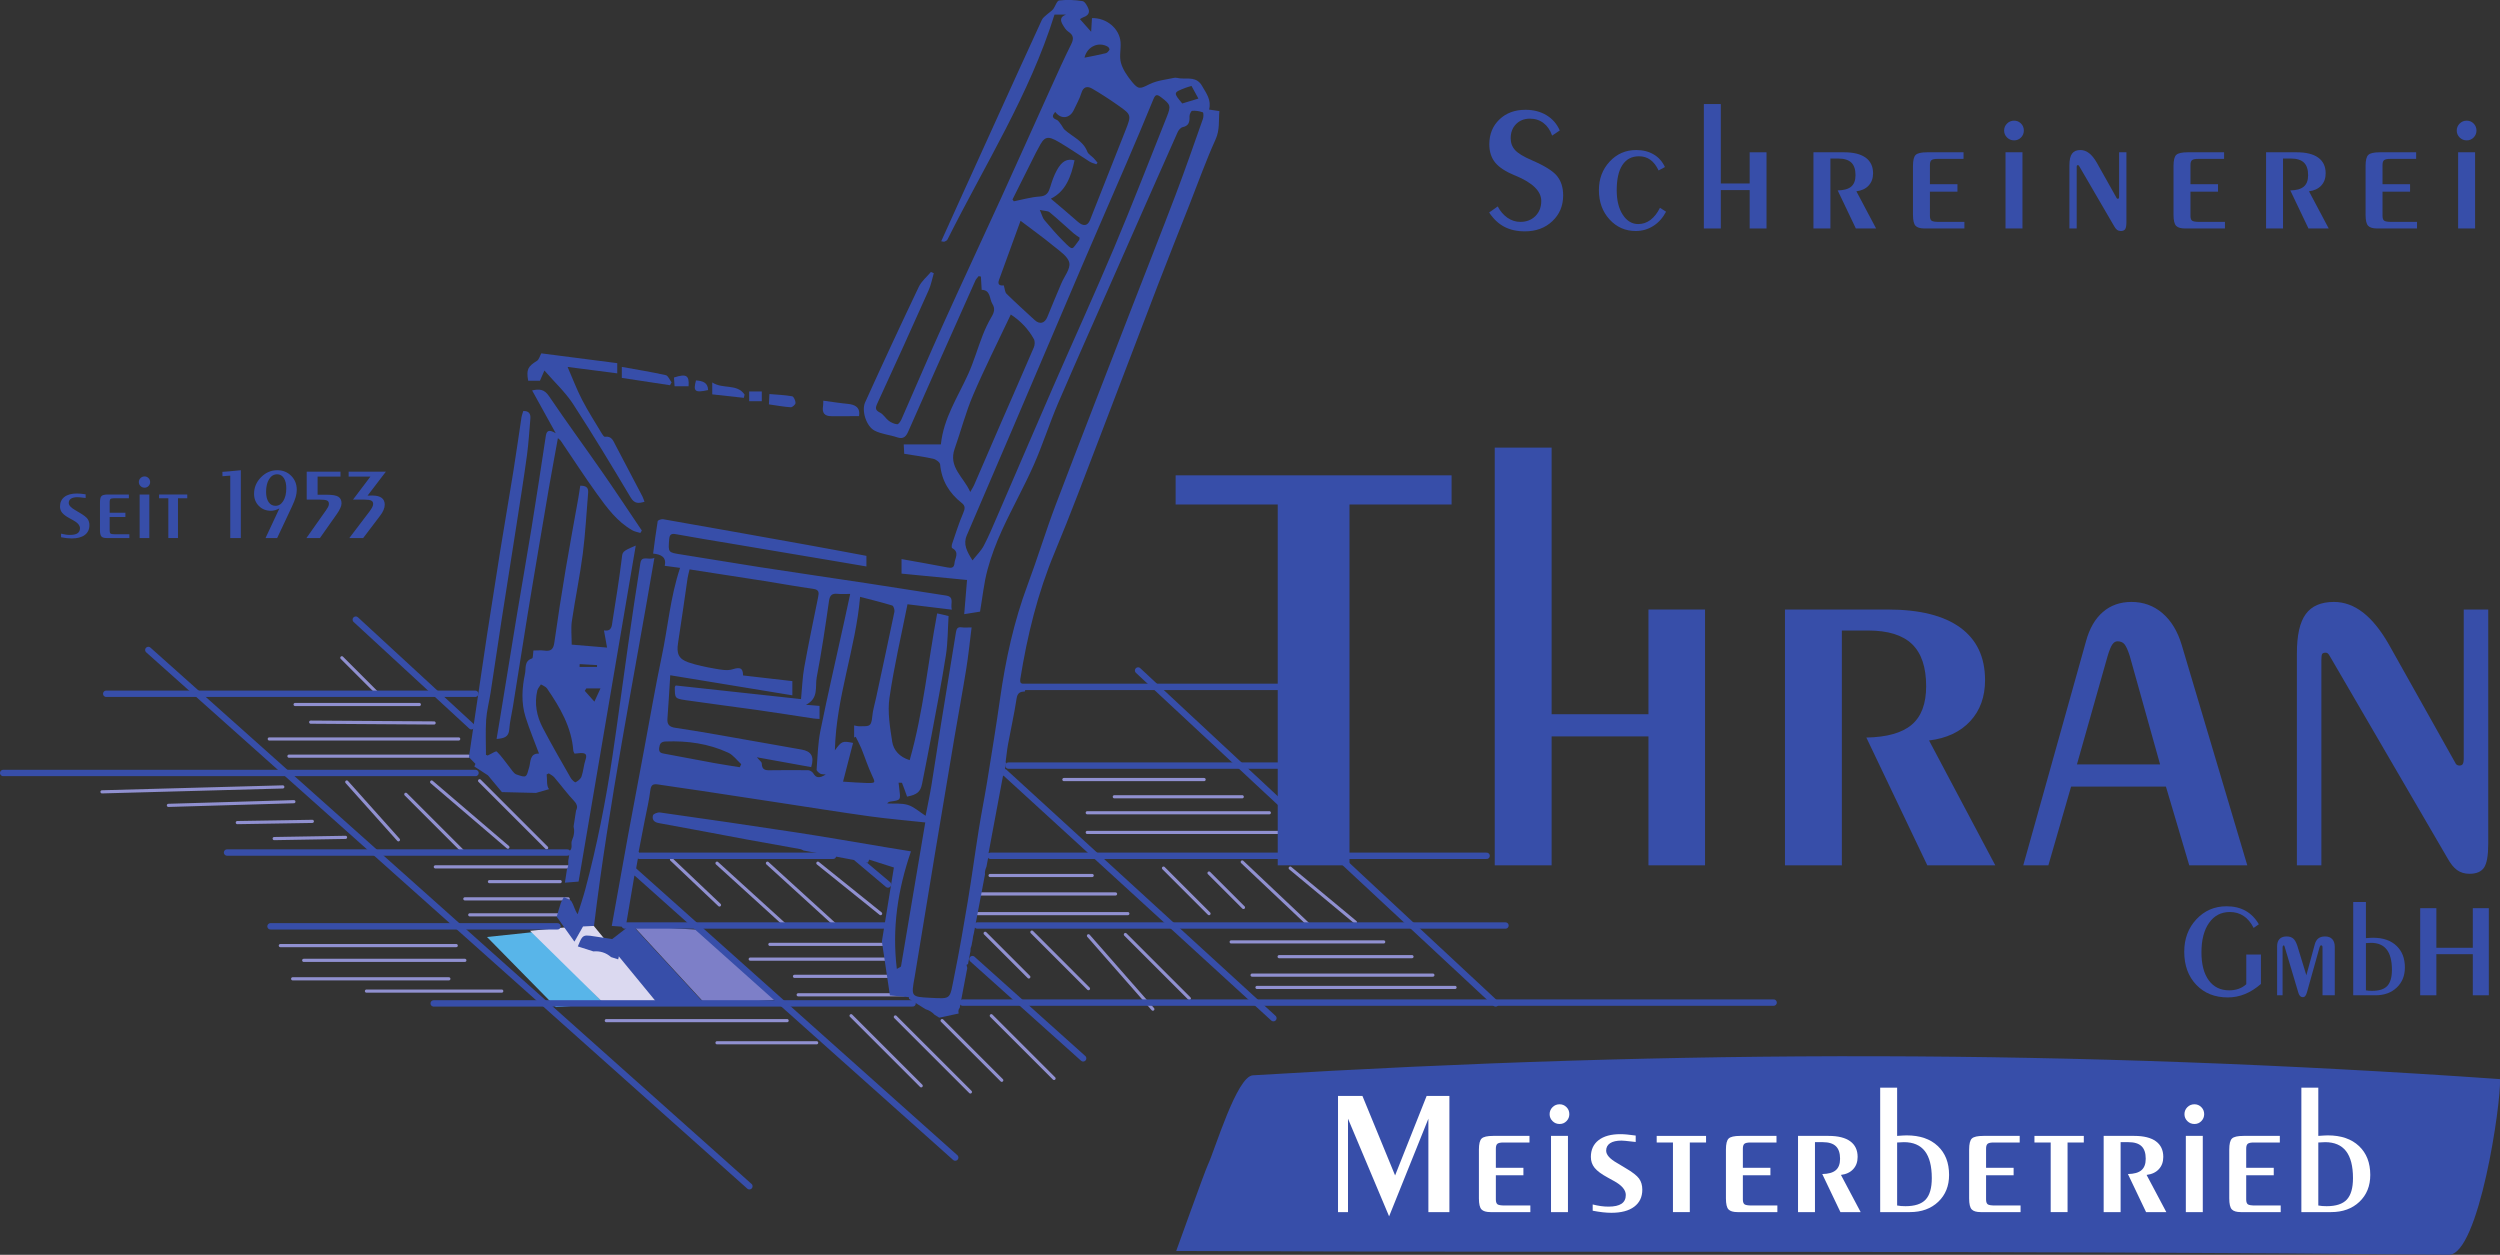 <?xml version="1.0" encoding="UTF-8" standalone="no"?>
<!DOCTYPE svg PUBLIC "-//W3C//DTD SVG 1.1//EN" "http://www.w3.org/Graphics/SVG/1.1/DTD/svg11.dtd">
<!-- Created with Vectornator (http://vectornator.io/) -->
<svg height="100%" stroke-miterlimit="10" style="fill-rule:nonzero;clip-rule:evenodd;stroke-linecap:round;stroke-linejoin:round;" version="1.1" viewBox="0 0 262.253 131.627" width="100%" xml:space="preserve" xmlns="http://www.w3.org/2000/svg" xmlns:vectornator="http://vectornator.io" xmlns:xlink="http://www.w3.org/1999/xlink">
<rect x="0" y="0" width="262.253" height="131.627" fill="#333333" stroke="none"/>
<defs/>
<clipPath id="ArtboardFrame">
<rect height="131.627" width="262.253" x="0" y="0"/>
</clipPath>
<g clip-path="url(#ArtboardFrame)" id="g10" vectornator:layerName="g10">
<g opacity="1">
<path d="M85.667 109.388L75.215 109.388" fill="none" opacity="1" stroke="#9090d0" stroke-linecap="round" stroke-linejoin="miter" stroke-width="0.333" vectornator:layerName="path"/>
<path d="M82.57 107.065L63.603 107.065" fill="none" opacity="1" stroke="#9090d0" stroke-linecap="round" stroke-linejoin="miter" stroke-width="0.333" vectornator:layerName="path"/>
<path d="M89.28 106.549L96.634 113.903" fill="none" opacity="1" stroke="#9090d0" stroke-linecap="round" stroke-linejoin="miter" stroke-width="0.333" vectornator:layerName="path"/>
<path d="M93.924 106.678L101.796 114.549" fill="none" opacity="1" stroke="#9090d0" stroke-linecap="round" stroke-linejoin="miter" stroke-width="0.333" vectornator:layerName="path"/>
<path d="M98.828 107.065L105.086 113.323" fill="none" opacity="1" stroke="#9090d0" stroke-linecap="round" stroke-linejoin="miter" stroke-width="0.333" vectornator:layerName="path"/>
<path d="M103.989 106.549L110.57 113.13" fill="none" opacity="1" stroke="#9090d0" stroke-linecap="round" stroke-linejoin="miter" stroke-width="0.333" vectornator:layerName="path"/>
<path d="M83.731 104.355L94.828 104.355" fill="none" opacity="1" stroke="#9090d0" stroke-linecap="round" stroke-linejoin="miter" stroke-width="0.333" vectornator:layerName="path"/>
<path d="M83.344 102.42L95.086 102.42" fill="none" opacity="1" stroke="#9090d0" stroke-linecap="round" stroke-linejoin="miter" stroke-width="0.333" vectornator:layerName="path"/>
<path d="M78.699 100.613L93.408 100.613" fill="none" opacity="1" stroke="#9090d0" stroke-linecap="round" stroke-linejoin="miter" stroke-width="0.333" vectornator:layerName="path"/>
<path d="M80.763 99.065L93.022 99.065" fill="none" opacity="1" stroke="#9090d0" stroke-linecap="round" stroke-linejoin="miter" stroke-width="0.333" vectornator:layerName="path"/>
<path d="M103.344 97.903L107.925 102.484" fill="none" opacity="1" stroke="#9090d0" stroke-linecap="round" stroke-linejoin="miter" stroke-width="0.333" vectornator:layerName="path"/>
<path d="M108.247 97.775L114.182 103.711" fill="none" opacity="1" stroke="#9090d0" stroke-linecap="round" stroke-linejoin="miter" stroke-width="0.333" vectornator:layerName="path"/>
<path d="M114.182 98.163L120.936 105.861" fill="none" opacity="1" stroke="#9090d0" stroke-linecap="round" stroke-linejoin="miter" stroke-width="0.333" vectornator:layerName="path"/>
<path d="M118.054 98.032L124.763 104.742" fill="none" opacity="1" stroke="#9090d0" stroke-linecap="round" stroke-linejoin="miter" stroke-width="0.333" vectornator:layerName="path"/>
<path d="M129.151 98.807L145.151 98.807" fill="none" opacity="1" stroke="#9090d0" stroke-linecap="round" stroke-linejoin="miter" stroke-width="0.333" vectornator:layerName="path"/>
<path d="M134.183 100.355L148.119 100.355" fill="none" opacity="1" stroke="#9090d0" stroke-linecap="round" stroke-linejoin="miter" stroke-width="0.333" vectornator:layerName="path"/>
<path d="M131.344 102.291L150.312 102.291" fill="none" opacity="1" stroke="#9090d0" stroke-linecap="round" stroke-linejoin="miter" stroke-width="0.333" vectornator:layerName="path"/>
<path d="M131.86 103.582L152.635 103.582" fill="none" opacity="1" stroke="#9090d0" stroke-linecap="round" stroke-linejoin="miter" stroke-width="0.333" vectornator:layerName="path"/>
<path d="M122.054 91.065L126.828 95.84" fill="none" opacity="1" stroke="#9090d0" stroke-linecap="round" stroke-linejoin="miter" stroke-width="0.333" vectornator:layerName="path"/>
<path d="M126.828 91.582L130.441 95.194" fill="none" opacity="1" stroke="#9090d0" stroke-linecap="round" stroke-linejoin="miter" stroke-width="0.333" vectornator:layerName="path"/>
<path d="M130.312 90.42L137.408 97.13" fill="none" opacity="1" stroke="#9090d0" stroke-linecap="round" stroke-linejoin="miter" stroke-width="0.333" vectornator:layerName="path"/>
<path d="M135.344 91.065L142.183 96.742" fill="none" opacity="1" stroke="#9090d0" stroke-linecap="round" stroke-linejoin="miter" stroke-width="0.333" vectornator:layerName="path"/>
<path d="M114.054 87.323L134.441 87.323" fill="none" opacity="1" stroke="#9090d0" stroke-linecap="round" stroke-linejoin="miter" stroke-width="0.333" vectornator:layerName="path"/>
<path d="M114.054 85.259L133.151 85.259" fill="none" opacity="1" stroke="#9090d0" stroke-linecap="round" stroke-linejoin="miter" stroke-width="0.333" vectornator:layerName="path"/>
<path d="M116.893 83.582L130.312 83.582" fill="none" opacity="1" stroke="#9090d0" stroke-linecap="round" stroke-linejoin="miter" stroke-width="0.333" vectornator:layerName="path"/>
<path d="M111.603 81.775L126.312 81.775" fill="none" opacity="1" stroke="#9090d0" stroke-linecap="round" stroke-linejoin="miter" stroke-width="0.333" vectornator:layerName="path"/>
<path d="M103.86 91.84L114.57 91.84" fill="none" opacity="1" stroke="#9090d0" stroke-linecap="round" stroke-linejoin="miter" stroke-width="0.333" vectornator:layerName="path"/>
<path d="M102.828 93.775L117.022 93.775" fill="none" opacity="1" stroke="#9090d0" stroke-linecap="round" stroke-linejoin="miter" stroke-width="0.333" vectornator:layerName="path"/>
<path d="M102.57 95.84L118.312 95.84" fill="none" opacity="1" stroke="#9090d0" stroke-linecap="round" stroke-linejoin="miter" stroke-width="0.333" vectornator:layerName="path"/>
<path d="M85.796 90.549L92.376 95.84" fill="none" opacity="1" stroke="#9090d0" stroke-linecap="round" stroke-linejoin="miter" stroke-width="0.333" vectornator:layerName="path"/>
<path d="M80.505 90.549L87.731 97.13" fill="none" opacity="1" stroke="#9090d0" stroke-linecap="round" stroke-linejoin="miter" stroke-width="0.333" vectornator:layerName="path"/>
<path d="M75.215 90.549L82.312 97.001" fill="none" opacity="1" stroke="#9090d0" stroke-linecap="round" stroke-linejoin="miter" stroke-width="0.333" vectornator:layerName="path"/>
<path d="M70.441 90.163L75.473 94.936" fill="none" opacity="1" stroke="#9090d0" stroke-linecap="round" stroke-linejoin="miter" stroke-width="0.333" vectornator:layerName="path"/>
<path d="M52.634 103.968L38.441 103.968" fill="none" opacity="1" stroke="#9090d0" stroke-linecap="round" stroke-linejoin="miter" stroke-width="0.333" vectornator:layerName="path"/>
<path d="M47.086 102.678L30.699 102.678" fill="none" opacity="1" stroke="#9090d0" stroke-linecap="round" stroke-linejoin="miter" stroke-width="0.333" vectornator:layerName="path"/>
<path d="M48.763 100.742L31.86 100.742" fill="none" opacity="1" stroke="#9090d0" stroke-linecap="round" stroke-linejoin="miter" stroke-width="0.333" vectornator:layerName="path"/>
<path d="M47.86 99.194L29.408 99.194" fill="none" opacity="1" stroke="#9090d0" stroke-linecap="round" stroke-linejoin="miter" stroke-width="0.333" vectornator:layerName="path"/>
<path d="M49.28 95.968L59.603 95.968" fill="none" opacity="1" stroke="#9090d0" stroke-linecap="round" stroke-linejoin="miter" stroke-width="0.333" vectornator:layerName="path"/>
<path d="M48.763 94.291L59.603 94.291" fill="none" opacity="1" stroke="#9090d0" stroke-linecap="round" stroke-linejoin="miter" stroke-width="0.333" vectornator:layerName="path"/>
<path d="M51.344 92.484L58.763 92.484" fill="none" opacity="1" stroke="#9090d0" stroke-linecap="round" stroke-linejoin="miter" stroke-width="0.333" vectornator:layerName="path"/>
<path d="M45.667 90.936L59.731 90.936" fill="none" opacity="1" stroke="#9090d0" stroke-linecap="round" stroke-linejoin="miter" stroke-width="0.333" vectornator:layerName="path"/>
<path d="M50.312 81.903L57.344 88.936" fill="none" opacity="1" stroke="#9090d0" stroke-linecap="round" stroke-linejoin="miter" stroke-width="0.333" vectornator:layerName="path"/>
<path d="M45.28 82.032L53.28 88.872" fill="none" opacity="1" stroke="#9090d0" stroke-linecap="round" stroke-linejoin="miter" stroke-width="0.333" vectornator:layerName="path"/>
<path d="M42.57 83.323L48.763 89.517" fill="none" opacity="1" stroke="#9090d0" stroke-linecap="round" stroke-linejoin="miter" stroke-width="0.333" vectornator:layerName="path"/>
<path d="M36.377 82.032L41.796 88.097" fill="none" opacity="1" stroke="#9090d0" stroke-linecap="round" stroke-linejoin="miter" stroke-width="0.333" vectornator:layerName="path"/>
<path d="M10.699 83.065L29.667 82.549" fill="none" opacity="1" stroke="#9090d0" stroke-linecap="round" stroke-linejoin="miter" stroke-width="0.333" vectornator:layerName="path"/>
<path d="M17.667 84.484L30.828 84.097" fill="none" opacity="1" stroke="#9090d0" stroke-linecap="round" stroke-linejoin="miter" stroke-width="0.333" vectornator:layerName="path"/>
<path d="M24.893 86.291L32.763 86.163" fill="none" opacity="1" stroke="#9090d0" stroke-linecap="round" stroke-linejoin="miter" stroke-width="0.333" vectornator:layerName="path"/>
<path d="M28.763 87.968L36.247 87.84" fill="none" opacity="1" stroke="#9090d0" stroke-linecap="round" stroke-linejoin="miter" stroke-width="0.333" vectornator:layerName="path"/>
<path d="M30.957 73.903L43.989 73.903" fill="none" opacity="1" stroke="#9090d0" stroke-linecap="round" stroke-linejoin="miter" stroke-width="0.333" vectornator:layerName="path"/>
<path d="M32.591 75.754L45.538 75.84" fill="none" opacity="1" stroke="#9090d0" stroke-linecap="round" stroke-linejoin="miter" stroke-width="0.333" vectornator:layerName="path"/>
<path d="M28.247 77.517L48.118 77.517" fill="none" opacity="1" stroke="#9090d0" stroke-linecap="round" stroke-linejoin="miter" stroke-width="0.333" vectornator:layerName="path"/>
<path d="M30.312 79.323L49.151 79.323" fill="none" opacity="1" stroke="#9090d0" stroke-linecap="round" stroke-linejoin="miter" stroke-width="0.333" vectornator:layerName="path"/>
<path d="M35.86 69.001L39.667 72.807" fill="none" opacity="1" stroke="#9090d0" stroke-linecap="round" stroke-linejoin="miter" stroke-width="0.333" vectornator:layerName="path"/>
<path d="M51.086 98.291L55.989 97.775L63.344 105.259L58.312 105.645L51.086 98.291" fill="#58b5e9" fill-rule="nonzero" opacity="1" stroke="none" vectornator:layerName="path"/>
<path d="M63.387 99.151L68.936 105.216L73.838 105.216L66.226 96.958L63.387 99.151" fill="#374ea9" fill-rule="nonzero" opacity="1" stroke="none" vectornator:layerName="path"/>
<path d="M81.408 104.872L73.022 97.517L66.441 97.13L74.054 105.388L81.408 104.872" fill="#7d7fc8" fill-rule="nonzero" opacity="1" stroke="none" vectornator:layerName="path"/>
<path d="M68.936 105.216L63.344 105.259L55.603 97.645L62.182 97.001L68.936 105.216" fill="#dbd9f0" fill-rule="nonzero" opacity="1" stroke="none" vectornator:layerName="path"/>
<path d="M11.143 72.776L49.853 72.776" fill="none" opacity="1" stroke="#374ea9" stroke-linecap="round" stroke-linejoin="miter" stroke-width="0.667" vectornator:layerName="path"/>
<path d="M0.333 81.087L49.882 81.087" fill="none" opacity="1" stroke="#374ea9" stroke-linecap="round" stroke-linejoin="miter" stroke-width="0.667" vectornator:layerName="path"/>
<path d="M23.817 89.431L59.516 89.431" fill="none" opacity="1" stroke="#374ea9" stroke-linecap="round" stroke-linejoin="miter" stroke-width="0.667" vectornator:layerName="path"/>
<path d="M67.086 89.775L87.387 89.775" fill="none" opacity="1" stroke="#374ea9" stroke-linecap="round" stroke-linejoin="miter" stroke-width="0.667" vectornator:layerName="path"/>
<path d="M28.377 97.173L58.484 97.173" fill="none" opacity="1" stroke="#374ea9" stroke-linecap="round" stroke-linejoin="miter" stroke-width="0.667" vectornator:layerName="path"/>
<path d="M65.538 97.087L92.979 97.087" fill="none" opacity="1" stroke="#374ea9" stroke-linecap="round" stroke-linejoin="miter" stroke-width="0.667" vectornator:layerName="path"/>
<path d="M45.494 105.259L95.731 105.259" fill="none" opacity="1" stroke="#374ea9" stroke-linecap="round" stroke-linejoin="miter" stroke-width="0.667" vectornator:layerName="path"/>
<path d="M100.979 105.173L186.055 105.173" fill="none" opacity="1" stroke="#374ea9" stroke-linecap="round" stroke-linejoin="miter" stroke-width="0.667" vectornator:layerName="path"/>
<path d="M107.086 72.054L139.344 72.054" fill="none" opacity="1" stroke="#374ea9" stroke-linecap="round" stroke-linejoin="miter" stroke-width="0.667" vectornator:layerName="path"/>
<path d="M105.796 80.312L139.259 80.312" fill="none" opacity="1" stroke="#374ea9" stroke-linecap="round" stroke-linejoin="miter" stroke-width="0.667" vectornator:layerName="path"/>
<path d="M103.903 89.775L155.947 89.775" fill="none" opacity="1" stroke="#374ea9" stroke-linecap="round" stroke-linejoin="miter" stroke-width="0.667" vectornator:layerName="path"/>
<path d="M102.527 97.087L157.925 97.087" fill="none" opacity="1" stroke="#374ea9" stroke-linecap="round" stroke-linejoin="miter" stroke-width="0.667" vectornator:layerName="path"/>
<path d="M119.387 70.335L156.893 105.259" fill="none" opacity="1" stroke="#374ea9" stroke-linecap="round" stroke-linejoin="miter" stroke-width="0.667" vectornator:layerName="path"/>
<path d="M105.366 81.001L133.581 106.807" fill="none" opacity="1" stroke="#374ea9" stroke-linecap="round" stroke-linejoin="miter" stroke-width="0.667" vectornator:layerName="path"/>
<path d="M102.01 100.613L113.624 111.022" fill="none" opacity="1" stroke="#374ea9" stroke-linecap="round" stroke-linejoin="miter" stroke-width="0.667" vectornator:layerName="path"/>
<path d="M93.15 92.786L89.882 90.032" fill="none" opacity="1" stroke="#374ea9" stroke-linecap="round" stroke-linejoin="miter" stroke-width="0.667" vectornator:layerName="path"/>
<path d="M66.484 91.323L100.205 121.431" fill="none" opacity="1" stroke="#374ea9" stroke-linecap="round" stroke-linejoin="miter" stroke-width="0.667" vectornator:layerName="path"/>
<path d="M49.452 76.183L37.322 65.001" fill="none" opacity="1" stroke="#374ea9" stroke-linecap="round" stroke-linejoin="miter" stroke-width="0.667" vectornator:layerName="path"/>
<path d="M15.559 68.183L78.613 124.441" fill="none" opacity="1" stroke="#374ea9" stroke-linecap="round" stroke-linejoin="miter" stroke-width="0.667" vectornator:layerName="path"/>
<path d="M58.845 96.796L60.237 98.75C60.247 98.755 60.258 98.76 60.268 98.765C60.523 98.314 60.812 97.804 61.16 97.186C61.444 97.171 61.883 97.15 62.311 97.129C63.877 84.182 66.451 71.46 68.647 58.519C68.049 58.804 67.314 58.211 67.176 59.064C66.714 61.934 66.295 64.814 65.884 67.694C65.329 71.574 64.826 75.462 64.247 79.338C63.544 84.046 62.621 88.713 61.392 93.316C61.159 94.189 60.862 95.044 60.595 95.907C60.277 95.445 60.195 94.96 59.958 94.572C59.815 94.338 59.428 94.256 59.151 94.105C59.036 94.329 58.896 94.543 58.815 94.777C58.668 95.202 58.556 95.639 58.401 96.171C58.445 96.231 58.616 96.468 58.851 96.794C58.848 96.794 58.848 96.796 58.845 96.796" fill="#374ea9" fill-rule="nonzero" opacity="1" stroke="none" vectornator:layerName="path"/>
<path d="M69.825 77.782C72.106 77.695 74.323 77.999 76.4 78.962C76.925 79.207 77.309 79.756 77.758 80.166C77.705 80.272 77.65 80.379 77.597 80.484C76.703 80.338 75.806 80.204 74.915 80.043C73.197 79.729 71.481 79.398 69.764 79.078C69.416 79.013 69.081 78.991 69.148 78.463C69.203 78.023 69.332 77.802 69.825 77.782ZM70.31 70.835C74.641 71.546 78.846 72.238 83.12 72.941C83.12 72.394 83.12 71.955 83.12 71.45C81.411 71.254 79.706 71.057 77.948 70.855C77.945 70.04 77.605 69.971 76.854 70.208C76.289 70.386 75.593 70.246 74.975 70.139C74.044 69.976 73.107 69.788 72.216 69.483C71.172 69.126 70.956 68.54 71.128 67.455C71.486 65.199 71.789 62.934 72.124 60.673C72.168 60.367 72.26 60.067 72.338 59.731C75.01 60.144 77.607 60.54 80.202 60.949C81.901 61.217 83.594 61.533 85.298 61.769C85.935 61.856 85.921 62.158 85.822 62.642C85.32 65.103 84.809 67.562 84.362 70.032C84.179 71.044 84.151 72.082 84.03 73.337C79.635 72.861 75.252 72.384 70.885 71.908C70.838 71.988 70.788 72.031 70.788 72.075C70.792 73.237 70.786 73.28 71.905 73.445C74.396 73.811 76.895 74.118 79.388 74.472C81.384 74.756 83.375 75.074 85.369 75.374C85.548 75.4 85.73 75.401 85.971 75.418C85.971 74.96 85.971 74.546 85.971 74.051C85.557 74.017 85.132 73.981 84.549 73.932C85.919 73.251 85.489 72.02 85.674 71.057C86.184 68.402 86.58 65.724 86.962 63.046C87.053 62.41 87.302 62.231 87.887 62.296C88.249 62.336 88.619 62.303 89.186 62.303C88.953 63.38 88.747 64.346 88.535 65.311C87.707 69.079 86.835 72.838 86.069 76.619C85.796 77.962 85.767 79.356 85.664 80.73C85.654 80.867 85.882 81.059 86.043 81.158C86.171 81.238 86.365 81.213 86.624 81.246C85.925 81.679 85.607 81.605 85.299 81.104C85.205 80.949 84.958 80.801 84.778 80.796C83.503 80.775 82.227 80.786 80.952 80.799C80.431 80.804 79.914 80.869 79.91 80.088C79.909 79.934 79.677 79.781 79.397 79.439C81.443 79.809 83.27 80.14 85.094 80.471C85.439 79.368 85.113 78.808 84.084 78.63C81.215 78.132 78.349 77.611 75.479 77.109C73.94 76.841 72.4 76.573 70.854 76.351C70.246 76.265 69.966 76.03 70.015 75.393C70.126 73.941 70.205 72.487 70.31 70.835ZM93.601 63.52C93.736 63.562 93.867 63.972 93.825 64.174C93.199 67.199 92.543 70.217 91.894 73.238C91.756 73.881 91.554 74.52 91.501 75.171C91.405 76.362 91.067 76.15 90.124 76.186C89.97 76.191 89.812 76.135 89.6 76.099C89.6 76.54 89.6 76.955 89.6 77.371C89.655 77.343 89.71 77.316 89.765 77.289C89.963 77.692 90.184 78.088 90.353 78.504C90.73 79.431 91.032 80.392 91.458 81.296C91.846 82.121 91.875 82.157 90.931 82.138C90.153 82.122 89.376 82.051 88.437 81.994C88.82 80.513 89.154 79.222 89.487 77.934C88.374 77.707 88.294 77.733 87.58 78.712C87.715 73.103 89.761 68.043 90.225 62.609C91.431 62.926 92.526 63.19 93.601 63.52ZM124.018 10.855C123.072 9.713 123.071 9.712 124.343 9.218C124.512 9.153 124.689 9.108 124.989 9.014C125.213 9.424 125.449 9.856 125.715 10.341C125.067 10.538 124.567 10.689 124.018 10.855ZM122.398 12.252C120.561 16.85 118.777 21.47 116.854 26.031C114.794 30.915 112.587 35.738 110.469 40.597C108.489 45.14 106.542 49.696 104.573 54.244C104.134 55.257 103.708 56.28 103.195 57.255C102.921 57.776 102.473 58.204 102.019 58.783C101.419 57.838 101.018 57.091 101.417 56.163C103.017 52.437 104.619 48.715 106.212 44.988C108.668 39.238 111.111 33.483 113.573 27.736C115.097 24.181 116.655 20.639 118.183 17.084C119.137 14.866 120.081 12.643 120.993 10.406C121.203 9.89 121.377 9.879 121.786 10.192C122.794 10.965 122.863 11.088 122.398 12.252ZM100.146 47.069C100.807 45.199 101.301 43.26 102.08 41.442C103.289 38.617 104.677 35.869 106.035 32.992C107.082 33.682 107.873 34.528 108.449 35.558C108.575 35.783 108.562 36.181 108.455 36.431C107.278 39.184 106.065 41.924 104.87 44.672C103.972 46.736 103.087 48.804 102.191 50.869C102.111 51.054 101.997 51.224 101.781 51.611C101.075 50.012 99.459 49.01 100.146 47.069ZM104.796 29.369C105.519 27.367 106.252 25.368 107.057 23.16C108.364 24.152 109.477 24.948 110.53 25.815C111.157 26.332 112.022 26.889 112.171 27.562C112.31 28.192 111.642 28.998 111.334 29.73C110.841 30.901 110.341 32.069 109.869 33.247C109.597 33.924 109.067 34.066 108.528 33.566C107.542 32.655 106.543 31.756 105.585 30.816C105.41 30.643 105.407 30.294 105.298 29.939C104.887 29.989 104.616 29.867 104.796 29.369ZM113.25 24.927C113.231 25.067 113.242 25.132 113.214 25.168C112.401 26.207 112.637 26.385 111.513 25.264C110.82 24.573 110.181 23.824 109.549 23.074C109.374 22.864 109.313 22.559 109.08 22.024C109.58 22.135 109.921 22.113 110.114 22.272C110.963 22.971 111.765 23.728 112.593 24.453C112.806 24.639 113.052 24.786 113.25 24.927ZM108.697 15.96C108.769 15.816 108.857 15.682 108.928 15.539C109.546 14.307 109.858 14.184 111.085 14.903C112.184 15.546 113.229 16.281 114.308 16.959C114.517 17.09 114.775 17.143 115.01 17.231C115.051 17.178 115.091 17.125 115.132 17.072C114.996 16.908 114.867 16.738 114.721 16.585C114.502 16.355 114.164 16.179 114.06 15.908C113.62 14.759 112.503 14.348 111.685 13.614C111.543 13.488 111.471 13.285 111.351 13.131C111.192 12.931 111.051 12.655 110.84 12.569C110.286 12.345 110.401 12.096 110.69 11.736C111.311 12.564 112.243 12.431 112.66 11.507C112.922 10.928 113.254 10.371 113.434 9.768C113.643 9.066 114.084 9.017 114.575 9.301C115.507 9.841 116.411 10.434 117.294 11.054C118.701 12.044 118.699 12.065 118.057 13.699C116.828 16.828 115.585 19.952 114.347 23.078C114.091 23.724 113.629 23.765 113.062 23.26C112.164 22.459 111.236 21.695 110.237 20.842C111.814 20.067 112.363 18.501 112.722 16.817C111.932 16.618 111.398 16.887 110.86 17.866C110.57 18.393 110.366 18.976 110.192 19.554C110.011 20.151 109.824 20.572 109.054 20.618C108.147 20.672 107.254 20.942 106.354 21.118C106.306 21.054 106.259 20.989 106.211 20.926C107.04 19.269 107.867 17.614 108.697 15.96ZM116.221 4.908C116.311 4.963 116.416 5.16 116.384 5.215C116.297 5.362 116.159 5.543 116.009 5.58C115.302 5.755 114.583 5.885 113.765 6.052C114.046 4.851 115.276 4.337 116.221 4.908ZM66.552 91.83C66.566 91.843 66.579 91.855 66.594 91.868L67.039 89.379C67.022 89.379 67.006 89.379 66.99 89.379C67.221 88.186 67.424 87.136 67.628 86.085C67.833 85.023 68.094 83.967 68.222 82.894C68.296 82.276 68.564 82.22 69.062 82.296C70.58 82.53 72.101 82.738 73.619 82.966C76.37 83.381 79.119 83.804 81.87 84.222C84.987 84.696 88.101 85.198 91.224 85.632C93.113 85.894 95.016 86.053 97.061 86.275C96.22 91.293 95.376 96.328 94.519 101.361C94.505 101.44 94.32 101.491 94.078 101.639C93.562 97.356 94.179 93.333 95.562 89.307C94.64 89.157 93.764 89.017 92.89 88.871C89.779 88.355 86.673 87.806 83.556 87.328C78.786 86.597 74.011 85.91 69.234 85.23C68.995 85.196 68.538 85.372 68.497 85.532C68.389 85.945 68.566 86.244 69.101 86.341C72.181 86.89 75.25 87.491 78.326 88.061C80.202 88.408 82.083 88.73 83.96 89.075C84.058 89.093 84.162 89.148 84.285 89.218L91.052 90.491C91.095 90.386 91.138 90.281 91.181 90.176C92.027 90.446 92.874 90.716 93.77 91.002L92.57 98.384C92.556 98.496 92.536 98.618 92.509 98.76L93.353 104.416C93.975 104.476 94.659 104.54 95.344 104.605C95.348 104.665 95.354 104.725 95.358 104.785L97.103 105.871C97.449 105.975 97.772 106.156 98.043 106.455L98.528 106.756L100.564 106.319C100.499 106.007 100.561 105.845 100.673 105.735L101.466 101.554C101.442 101.441 101.416 101.32 101.392 101.207C101.443 101.183 101.494 101.16 101.545 101.137L101.804 99.768C101.792 99.616 101.807 99.454 101.887 99.272C101.905 99.231 101.911 99.187 101.922 99.144L102.036 98.539C102.062 98.332 102.087 98.124 102.148 97.949L102.379 96.737C102.377 96.737 102.375 96.737 102.374 96.737C102.387 96.678 102.398 96.621 102.411 96.562L103.329 91.717C103.294 91.504 103.344 91.228 103.478 90.931L103.749 89.499C103.732 89.499 103.715 89.499 103.698 89.499C104.207 86.776 104.7 84.142 105.225 81.335C105.246 81.354 105.265 81.372 105.285 81.392L105.552 79.983C105.53 79.983 105.508 79.983 105.485 79.983C105.569 79.356 105.629 78.707 105.746 78.066C106.036 76.475 106.398 74.894 106.638 73.296C106.731 72.681 107.005 72.553 107.503 72.543L107.709 71.781C107.65 71.781 107.591 71.781 107.531 71.782C107.11 71.785 106.965 71.638 107.035 71.203C107.766 66.666 108.847 62.236 110.626 57.972C112.319 53.914 113.854 49.79 115.433 45.684C117.47 40.388 119.472 35.078 121.509 29.781C122.593 26.96 123.716 24.155 124.825 21.343C125.708 19.1 126.519 16.824 127.514 14.63C127.976 13.611 127.825 12.646 127.916 11.655C127.506 11.593 127.203 11.548 126.835 11.492C127.096 10.474 126.535 9.789 126.104 9.023C125.54 8.02 124.631 8.294 123.798 8.223C123.586 8.204 123.362 8.122 123.165 8.165C122.298 8.355 121.37 8.442 120.593 8.827C119.601 9.317 119.441 9.442 118.725 8.556C118.252 7.971 117.787 7.302 117.588 6.593C117.397 5.918 117.605 5.14 117.548 4.414C117.439 2.994 116.064 1.854 114.551 1.901C114.526 2.299 114.502 2.7 114.463 3.332C114.004 2.815 113.699 2.473 113.285 2.006C113.46 1.91 113.571 1.828 113.696 1.786C114.116 1.644 114.338 1.338 114.184 0.937C114.061 0.618 113.806 0.156 113.552 0.116C112.748-0.012 111.91-0.046 111.104 0.051C110.861 0.079 110.707 0.67 110.47 0.97C110.311 1.169 110.069 1.299 109.879 1.476C109.671 1.669 109.404 1.843 109.293 2.085C107.642 5.673 106.011 9.269 104.377 12.864C103.172 15.517 101.966 18.169 100.763 20.823C100.091 22.303 99.423 23.785 98.733 25.312C98.89 25.33 99.004 25.376 99.088 25.345C99.205 25.302 99.345 25.221 99.397 25.118C103.29 17.325 108.003 9.92 110.617 1.535C111.015 1.535 111.416 1.535 111.815 1.535C111.161 1.782 111.239 2.181 111.485 2.597C111.642 2.862 111.815 3.156 112.061 3.317C112.622 3.687 112.661 4.059 112.365 4.651C111.621 6.14 110.94 7.661 110.253 9.179C108.518 13.007 106.807 16.846 105.064 20.67C103.033 25.122 100.953 29.552 98.94 34.012C97.445 37.322 96.028 40.669 94.562 43.994C94.471 44.2 94.257 44.514 94.121 44.504C93.816 44.48 93.489 44.333 93.236 44.145C92.905 43.9 92.684 43.471 92.33 43.293C91.815 43.035 91.801 42.822 92.032 42.322C93.854 38.374 95.645 34.41 97.419 30.44C97.671 29.879 97.78 29.254 97.956 28.657C97.856 28.614 97.757 28.57 97.658 28.526C97.227 29.043 96.665 29.498 96.384 30.087C94.469 34.108 92.591 38.148 90.753 42.205C90.353 43.088 90.88 44.72 91.739 45.169C92.459 45.546 93.338 45.611 94.125 45.879C94.778 46.101 95.052 45.777 95.278 45.262C96.196 43.177 97.117 41.092 98.044 39.01C99.466 35.811 100.892 32.614 102.323 29.422C102.399 29.252 102.549 29.116 102.666 28.965C102.744 28.981 102.821 28.998 102.898 29.014C102.925 29.459 102.951 29.905 102.98 30.403C103.944 30.432 103.771 31.354 104.111 31.895C104.398 32.353 104.297 32.764 104.022 33.225C103.648 33.853 103.335 34.526 103.07 35.207C102.552 36.535 102.161 37.916 101.578 39.213C100.499 41.617 98.982 43.84 98.701 46.617C97.394 46.617 96.128 46.617 94.802 46.617C94.824 47.023 94.841 47.353 94.854 47.603C95.934 47.78 96.929 47.907 97.904 48.127C98.184 48.19 98.6 48.497 98.621 48.724C98.777 50.426 99.58 51.733 100.892 52.768C101.268 53.065 101.242 53.349 101.051 53.794C100.594 54.855 100.249 55.963 99.874 57.058C99.828 57.194 99.816 57.462 99.88 57.496C100.69 57.927 100.17 58.544 100.125 59.09C100.086 59.569 99.814 59.608 99.396 59.526C97.796 59.216 96.19 58.94 94.572 58.648C94.572 59.184 94.572 59.674 94.572 60.173C96.872 60.397 99.11 60.614 101.443 60.84C101.343 62.053 101.25 63.169 101.147 64.426C101.791 64.323 102.372 64.23 102.808 64.161C103.073 62.611 103.215 61.152 103.591 59.759C103.975 58.333 104.507 56.932 105.124 55.588C106.173 53.299 107.413 51.096 108.434 48.795C109.38 46.664 110.082 44.426 111.003 42.281C113.013 37.608 115.092 32.966 117.145 28.311C119.272 23.491 121.398 18.669 123.54 13.855C123.635 13.64 123.86 13.382 124.067 13.337C124.726 13.195 124.801 12.781 124.778 12.218C124.769 12.014 124.945 11.634 125.061 11.624C125.431 11.592 125.825 11.657 126.177 11.782C126.256 11.809 126.265 12.254 126.19 12.465C125.255 15.113 124.337 17.767 123.341 20.392C121.797 24.457 120.191 28.5 118.62 32.554C115.989 39.347 113.337 46.132 110.75 52.942C109.697 55.715 108.841 58.561 107.802 61.34C106.356 65.204 105.491 69.195 104.911 73.267C104.498 76.174 104.025 79.074 103.556 81.974C103.286 83.645 102.947 85.306 102.681 86.978C102.28 89.486 101.945 92.005 101.528 94.51C101.091 97.142 100.637 99.772 100.106 102.385C99.596 104.889 99.869 104.783 97.544 104.669C95.574 104.573 95.576 104.528 95.935 102.565C95.94 102.539 95.944 102.512 95.949 102.485C96.672 98.092 97.391 93.698 98.119 89.306C98.779 85.332 99.445 81.358 100.117 77.386C100.528 74.96 100.981 72.538 101.371 70.106C101.596 68.702 101.736 67.284 101.921 65.817C101.503 65.817 101.185 65.854 100.88 65.808C100.44 65.744 100.34 65.958 100.279 66.335C99.77 69.518 99.238 72.698 98.726 75.88C98.377 78.049 98.064 80.225 97.707 82.394C97.523 83.515 97.28 84.627 97.096 85.578C96.442 85.16 95.891 84.643 95.242 84.44C94.567 84.23 93.798 84.324 93.07 84.285C93.168 84.143 93.28 84.105 93.395 84.088C94.483 83.934 94.483 83.936 94.346 82.83C94.318 82.606 94.294 82.381 94.263 82.105C94.44 82.116 94.609 82.093 94.624 82.132C94.814 82.604 94.981 83.085 95.154 83.567C96.201 83.366 96.561 83.061 96.725 82.226C97.064 80.491 97.416 78.759 97.739 77.02C98.252 74.263 98.794 71.509 99.225 68.738C99.435 67.384 99.42 65.993 99.507 64.626C99.211 64.553 99.034 64.506 98.856 64.466C98.684 64.426 98.513 64.392 98.309 64.347C97.335 69.507 96.862 74.703 95.426 79.741C94.359 79.41 93.728 78.696 93.591 77.796C93.36 76.284 93.091 74.699 93.306 73.213C93.775 69.946 94.536 66.721 95.197 63.388C96.747 63.577 98.249 63.76 99.845 63.955C99.668 63.322 100.171 62.618 99.242 62.474C96.494 62.046 93.747 61.611 90.997 61.192C87.244 60.622 83.486 60.078 79.734 59.498C76.981 59.072 74.234 58.599 71.481 58.169C70.082 57.95 70.088 57.974 70.197 56.586C70.234 56.119 70.369 55.937 70.896 56.035C72.825 56.393 74.762 56.699 76.696 57.026C80.459 57.66 84.223 58.294 87.986 58.928C88.936 59.088 89.887 59.252 90.889 59.422C90.889 59.017 90.889 58.707 90.889 58.309C88.841 57.929 86.792 57.539 84.739 57.17C79.679 56.259 74.617 55.354 69.552 54.465C69.375 54.434 69.009 54.572 68.992 54.676C68.804 55.788 68.669 56.908 68.513 58.072C69.376 58.158 69.93 58.455 69.734 59.356C70.374 59.441 70.955 59.518 71.341 59.569C70.314 62.643 70.064 65.804 69.416 68.869C68.754 72.005 68.216 75.166 67.626 78.316C67.041 81.434 66.449 84.553 65.876 87.674C65.302 90.807 64.748 93.942 64.174 97.132C64.746 97.173 65.129 97.2 65.616 97.234L65.709 96.815C65.986 95.178 66.251 93.609 66.552 91.83" fill="#374ea9" fill-rule="nonzero" opacity="1" stroke="none" vectornator:layerName="path"/>
<path d="M62.246 99.804C62.925 99.744 63.564 99.924 64.098 100.4L64.849 100.64L65.121 99.431C65.078 99.42 65.034 99.41 64.991 99.4C64.827 98.585 64.827 98.587 63.866 98.453C63.393 98.388 62.921 98.316 62.45 98.242C61.622 98.112 61.312 98.062 61.071 98.349C60.926 98.519 60.807 98.812 60.614 99.28L62.246 99.804" fill="#374ea9" fill-rule="nonzero" opacity="1" stroke="none" vectornator:layerName="path"/>
<path d="M56.366 72.429C56.421 72.202 56.614 72.006 56.744 71.796C56.958 71.932 57.244 72.019 57.377 72.212C58.744 74.207 59.963 76.272 60.142 78.77C60.147 78.843 60.205 78.911 60.272 79.057C60.499 79.035 60.681 79.007 60.862 79C61.345 78.979 61.636 79.069 61.426 79.683C61.233 80.255 61.2 80.881 61.004 81.452C60.916 81.705 60.629 81.929 60.377 82.062C60.304 82.1 59.982 81.803 59.87 81.606C58.876 79.864 57.867 78.129 56.938 76.351C56.3 75.131 56.036 73.807 56.366 72.429ZM60.807 69.666C61.415 69.702 62.023 69.736 62.631 69.769C62.629 69.833 62.627 69.895 62.624 69.96C62.016 69.96 61.407 69.96 60.798 69.96C60.801 69.862 60.804 69.764 60.807 69.666ZM62.353 73.603C62.016 73.225 61.678 72.847 61.341 72.47C61.397 72.385 61.454 72.301 61.51 72.215C61.92 72.215 62.33 72.215 62.99 72.215C62.748 72.741 62.55 73.171 62.353 73.603ZM49.874 80.132C49.836 80.224 49.798 80.316 49.76 80.407L51.188 81.335L51.199 81.349C51.203 81.354 51.209 81.359 51.213 81.366L52.651 83.092L56.224 83.178L57.598 82.782C57.305 82.458 57.418 81.767 57.345 81.243C57.419 81.204 57.494 81.166 57.569 81.127C57.762 81.263 57.992 81.366 58.14 81.539C58.854 82.377 59.51 83.269 60.262 84.07C60.403 84.221 60.474 84.355 60.512 84.491L60.512 84.491L60.512 84.491C60.559 84.658 60.531 84.83 60.429 85.026L60.171 86.694C60.278 87.124 60.242 87.605 59.995 88.181C59.935 88.32 59.947 88.499 59.958 88.656C59.977 88.946 59.914 89.122 59.78 89.226L59.608 90.333C59.63 90.683 59.602 90.975 59.476 91.184L59.258 92.595C59.725 92.557 60.193 92.519 60.695 92.479C62.691 80.75 64.679 69.064 66.691 57.23C65.184 57.872 65.312 57.872 65.21 58.697C64.943 60.853 64.594 62.998 64.254 65.143C64.176 65.63 64.202 66.268 63.358 66.13C63.466 66.729 63.562 67.263 63.681 67.932C62.352 67.822 61.111 67.717 59.971 67.622C59.971 66.686 59.878 65.906 59.989 65.157C60.337 62.794 60.829 60.452 61.136 58.086C61.411 55.962 61.515 53.816 61.697 51.679C61.746 51.104 61.429 50.949 60.872 50.949C60.802 51.397 60.745 51.811 60.671 52.221C60.222 54.752 59.747 57.28 59.323 59.815C58.9 62.346 58.505 64.882 58.148 67.424C58.052 68.108 57.783 68.343 57.117 68.249C56.736 68.195 56.34 68.239 55.955 68.239C55.904 68.583 55.926 69.035 55.816 69.07C54.968 69.338 55.195 70.087 55.078 70.647C54.757 72.17 54.658 73.716 55.131 75.22C55.531 76.492 56.049 77.726 56.542 79.051C55.564 79.019 55.678 79.894 55.517 80.47C55.212 81.562 55.259 81.617 54.184 81.246C53.883 81.142 53.673 80.747 53.445 80.466C53.003 79.919 52.614 79.32 52.113 78.837C52.019 78.747 51.5 79.104 51.174 79.246C51.139 79.262 51.079 79.218 50.979 79.187C50.979 77.967 50.918 76.728 50.999 75.496C51.062 74.549 51.318 73.616 51.462 72.671C51.869 70.026 52.255 67.376 52.664 64.73C53.168 61.476 53.69 58.226 54.195 54.972C54.565 52.587 54.945 50.203 55.272 47.811C55.447 46.526 55.526 45.225 55.636 43.931C55.678 43.439 55.516 43.093 54.892 43.117C54.827 43.341 54.736 43.564 54.702 43.794C54.41 45.699 54.147 47.609 53.841 49.513C53.383 52.366 52.884 55.213 52.428 58.066C51.974 60.906 51.534 63.748 51.091 66.591L49.19 79.428C49.418 79.663 49.642 79.894 49.874 80.132" fill="#374ea9" fill-rule="nonzero" opacity="1" stroke="none" vectornator:layerName="path"/>
<path d="M61.071 98.349C60.926 98.519 60.807 98.812 60.614 99.28L60.614 99.28C60.807 98.812 60.926 98.519 61.071 98.349" fill="#374ea9" fill-rule="nonzero" opacity="1" stroke="none" vectornator:layerName="path"/>
<path d="M57.246 45.795C56.762 48.994 56.276 52.194 55.759 55.388C55.255 58.496 54.705 61.597 54.19 64.704C53.597 68.285 53.022 71.868 52.438 75.45C52.329 76.121 52.215 76.791 52.093 77.519C52.848 77.452 53.367 77.345 53.423 76.506C53.476 75.716 53.676 74.937 53.802 74.151C54.307 70.987 54.804 67.82 55.316 64.656C55.697 62.304 56.096 59.957 56.491 57.608C56.846 55.493 57.199 53.377 57.567 51.264C57.871 49.52 58.195 47.781 58.525 45.963C58.673 46.097 58.766 46.153 58.822 46.236C60.091 48.101 61.314 50 62.634 51.829C63.673 53.269 64.734 54.721 66.33 55.627C66.583 55.772 66.892 55.817 67.174 55.908C67.225 55.824 67.276 55.739 67.327 55.655C65.98 53.658 64.655 51.647 63.281 49.669C61.393 46.952 59.434 44.281 57.58 41.541C57.082 40.807 56.565 40.791 55.82 40.958C56.616 42.398 57.376 43.773 58.3 45.446C57.464 44.947 57.324 45.283 57.246 45.795" fill="#374ea9" fill-rule="nonzero" opacity="1" stroke="none" vectornator:layerName="path"/>
<path d="M56.643 39.939C56.77 39.648 56.888 39.376 57.109 38.866C58.21 40.135 59.319 41.156 60.116 42.381C62.208 45.597 64.19 48.888 66.156 52.184C66.561 52.862 66.979 52.814 67.609 52.638C67.52 52.406 67.47 52.228 67.386 52.067C66.455 50.285 65.523 48.502 64.583 46.725C64.341 46.268 64.174 45.709 63.452 45.819C63.367 45.832 63.225 45.632 63.151 45.507C62.445 44.325 61.697 43.164 61.064 41.944C60.509 40.876 60.084 39.741 59.54 38.492C61.373 38.729 63.035 38.944 64.75 39.165C64.75 38.773 64.75 38.466 64.75 38.096C62.069 37.75 59.396 37.405 56.783 37.067C56.621 37.361 56.542 37.718 56.325 37.854C55.369 38.447 55.202 38.757 55.404 39.939C55.817 39.939 56.234 39.939 56.643 39.939" fill="#374ea9" fill-rule="nonzero" opacity="1" stroke="none" vectornator:layerName="path"/>
<path d="M70.451 40.112C70.248 39.849 70.085 39.407 69.837 39.353C68.328 39.018 66.8 38.772 65.23 38.488C65.23 38.853 65.23 39.179 65.23 39.642C66.936 39.901 68.611 40.156 70.285 40.41C70.341 40.311 70.395 40.211 70.451 40.112" fill="#374ea9" fill-rule="nonzero" opacity="1" stroke="none" vectornator:layerName="path"/>
<path d="M87.214 43.657C88.189 43.652 89.164 43.656 90.119 43.656C90.255 42.742 89.728 42.442 88.91 42.364C88.075 42.285 87.246 42.15 86.366 42.032C86.356 42.254 86.366 42.436 86.337 42.612C86.22 43.309 86.494 43.663 87.214 43.657" fill="#374ea9" fill-rule="nonzero" opacity="1" stroke="none" vectornator:layerName="path"/>
<path d="M78.107 41.39C77.314 40.216 75.812 40.851 74.715 40.118C74.715 40.63 74.715 40.937 74.715 41.368C75.835 41.492 76.931 41.613 78.027 41.734C78.054 41.619 78.08 41.505 78.107 41.39" fill="#374ea9" fill-rule="nonzero" opacity="1" stroke="none" vectornator:layerName="path"/>
<path d="M83.452 42.275C83.453 42.031 83.266 41.603 83.101 41.572C82.33 41.434 81.538 41.407 80.711 41.336C80.694 41.707 80.681 42.014 80.662 42.42C81.483 42.538 82.213 42.674 82.949 42.722C83.117 42.733 83.451 42.434 83.452 42.275" fill="#374ea9" fill-rule="nonzero" opacity="1" stroke="none" vectornator:layerName="path"/>
<path d="M72.233 40.519C72.316 39.367 72.001 39.184 70.702 39.6C70.72 39.871 70.739 40.15 70.764 40.519C71.275 40.519 71.757 40.519 72.233 40.519" fill="#374ea9" fill-rule="nonzero" opacity="1" stroke="none" vectornator:layerName="path"/>
<path d="M79.914 41.062C79.427 41.062 78.997 41.062 78.59 41.062C78.59 41.434 78.59 41.738 78.59 42.084C79.049 42.084 79.456 42.084 79.914 42.084C79.914 41.738 79.914 41.434 79.914 41.062" fill="#374ea9" fill-rule="nonzero" opacity="1" stroke="none" vectornator:layerName="path"/>
<path d="M74.282 40.918C74.255 40.116 73.712 39.961 73.01 39.907C72.696 41.069 72.9 41.221 74.282 40.918" fill="#374ea9" fill-rule="nonzero" opacity="1" stroke="none" vectornator:layerName="path"/>
<path d="M192.248 89.914L191.951 89.467C192.008 89.621 192.065 89.769 192.129 89.914L192.248 89.914" fill="#ffffff" fill-rule="nonzero" opacity="1" stroke="none" vectornator:layerName="path"/>
<path d="M157.115 21.653C157.381 22.164 157.724 22.561 158.139 22.848C158.556 23.132 159.004 23.276 159.484 23.276C160.133 23.276 160.663 23.07 161.069 22.66C161.477 22.25 161.68 21.723 161.68 21.079C161.68 20.052 160.772 19.165 158.955 18.418C158.937 18.411 158.925 18.408 158.919 18.408C157.947 18.007 157.256 17.554 156.844 17.051C156.436 16.546 156.231 15.907 156.231 15.136C156.231 14.079 156.583 13.212 157.287 12.534C157.992 11.856 158.903 11.518 160.021 11.518C160.86 11.518 161.595 11.705 162.223 12.083C162.852 12.46 163.319 12.994 163.621 13.687L162.82 14.225C162.62 13.653 162.319 13.215 161.917 12.907C161.516 12.601 161.04 12.447 160.487 12.447C159.897 12.447 159.413 12.638 159.037 13.017C158.661 13.397 158.472 13.893 158.472 14.507C158.472 14.993 158.627 15.406 158.937 15.747C159.247 16.087 159.828 16.44 160.677 16.804C162.02 17.381 162.907 17.934 163.335 18.463C163.764 18.992 163.977 19.669 163.977 20.496C163.977 21.59 163.6 22.492 162.841 23.203C162.087 23.914 161.127 24.269 159.967 24.269C159.128 24.269 158.405 24.108 157.797 23.786C157.189 23.463 156.661 22.966 156.212 22.291L157.115 21.653" fill="#374ea9" fill-rule="nonzero" opacity="1" stroke="none" vectornator:layerName="path"/>
<path d="M174.772 22.209C174.432 22.853 173.985 23.351 173.432 23.704C172.879 24.056 172.265 24.233 171.591 24.233C170.497 24.233 169.579 23.827 168.839 23.015C168.097 22.204 167.727 21.179 167.727 19.94C167.727 18.76 168.101 17.765 168.852 16.954C169.603 16.143 170.531 15.738 171.636 15.738C172.341 15.738 172.953 15.892 173.472 16.198C173.993 16.505 174.387 16.946 174.653 17.524L173.988 17.88C173.751 17.381 173.464 17.009 173.125 16.763C172.789 16.517 172.391 16.394 171.928 16.394C171.175 16.394 170.597 16.698 170.196 17.306C169.795 17.913 169.595 18.796 169.595 19.958C169.595 21.015 169.805 21.871 170.228 22.523C170.651 23.177 171.192 23.504 171.855 23.504C172.323 23.504 172.749 23.359 173.136 23.07C173.521 22.782 173.853 22.358 174.133 21.799L174.772 22.209" fill="#374ea9" fill-rule="nonzero" opacity="1" stroke="none" vectornator:layerName="path"/>
<path d="M180.515 23.968L178.737 23.968L178.737 10.916L180.515 10.916L180.515 19.247L183.541 19.247L183.541 15.975L185.309 15.975L185.309 23.968L183.541 23.968L183.541 19.94L180.515 19.94L180.515 23.968" fill="#374ea9" fill-rule="nonzero" opacity="1" stroke="none" vectornator:layerName="path"/>
<path d="M192.011 23.968L190.233 23.968L190.233 15.975L193.443 15.975C194.439 15.975 195.195 16.163 195.712 16.54C196.229 16.916 196.487 17.463 196.487 18.181C196.487 18.703 196.332 19.131 196.021 19.466C195.712 19.799 195.284 20 194.736 20.067L196.805 23.968L194.681 23.968L192.777 19.976C193.421 19.963 193.895 19.83 194.193 19.575C194.496 19.32 194.645 18.919 194.645 18.372C194.645 17.776 194.499 17.337 194.204 17.054C193.908 16.772 193.452 16.631 192.832 16.631L192.011 16.631L192.011 23.968" fill="#374ea9" fill-rule="nonzero" opacity="1" stroke="none" vectornator:layerName="path"/>
<path d="M200.673 17.415C200.673 16.819 200.768 16.431 200.96 16.248C201.151 16.066 201.555 15.975 202.168 15.975L205.977 15.975L205.977 16.668L203.252 16.668C202.931 16.668 202.716 16.713 202.609 16.804C202.504 16.895 202.451 17.062 202.451 17.306L202.451 19.32L205.34 19.32L205.34 20.104L202.451 20.104L202.451 22.647C202.451 22.889 202.505 23.056 202.615 23.143C202.724 23.231 202.979 23.276 203.38 23.276L206.068 23.276L206.068 23.968L201.885 23.968C201.436 23.968 201.12 23.874 200.943 23.686C200.763 23.497 200.673 23.112 200.673 22.528L200.673 17.415" fill="#374ea9" fill-rule="nonzero" opacity="1" stroke="none" vectornator:layerName="path"/>
<path d="M210.381 15.975L212.159 15.975L212.159 23.968L210.381 23.968L210.381 15.975ZM210.235 13.696C210.235 13.408 210.337 13.163 210.541 12.96C210.744 12.759 210.992 12.657 211.284 12.657C211.564 12.657 211.803 12.756 212.004 12.955C212.204 13.155 212.304 13.402 212.304 13.696C212.304 13.978 212.205 14.22 212.008 14.423C211.811 14.624 211.568 14.726 211.284 14.726C210.992 14.726 210.744 14.624 210.541 14.423C210.337 14.22 210.235 13.978 210.235 13.696" fill="#374ea9" fill-rule="nonzero" opacity="1" stroke="none" vectornator:layerName="path"/>
<path d="M217.848 23.968L217.083 23.968L217.083 17.342C217.083 16.777 217.175 16.368 217.36 16.116C217.547 15.864 217.84 15.738 218.24 15.738C218.563 15.738 218.867 15.848 219.152 16.07C219.437 16.293 219.708 16.627 219.963 17.078L222.051 20.796C222.057 20.808 222.069 20.82 222.092 20.833C222.113 20.845 222.135 20.851 222.16 20.851C222.208 20.851 222.243 20.835 222.264 20.806C222.285 20.774 222.296 20.715 222.296 20.624L222.296 15.975L223.063 15.975L223.063 23.294C223.063 23.664 223.017 23.914 222.931 24.041C222.841 24.169 222.691 24.233 222.479 24.233C222.327 24.233 222.197 24.195 222.092 24.118C221.985 24.043 221.884 23.916 221.785 23.741L218.113 17.433C218.088 17.39 218.067 17.362 218.049 17.346C218.031 17.332 218.009 17.324 217.985 17.324C217.931 17.324 217.895 17.335 217.876 17.36C217.857 17.384 217.848 17.445 217.848 17.543L217.848 23.968" fill="#374ea9" fill-rule="nonzero" opacity="1" stroke="none" vectornator:layerName="path"/>
<path d="M228.005 17.415C228.005 16.819 228.1 16.431 228.292 16.248C228.483 16.066 228.887 15.975 229.5 15.975L233.309 15.975L233.309 16.668L230.584 16.668C230.263 16.668 230.048 16.713 229.941 16.804C229.836 16.895 229.783 17.062 229.783 17.306L229.783 19.32L232.672 19.32L232.672 20.104L229.783 20.104L229.783 22.647C229.783 22.889 229.837 23.056 229.947 23.143C230.056 23.231 230.311 23.276 230.712 23.276L233.4 23.276L233.4 23.968L229.217 23.968C228.768 23.968 228.452 23.874 228.275 23.686C228.095 23.497 228.005 23.112 228.005 22.528L228.005 17.415" fill="#374ea9" fill-rule="nonzero" opacity="1" stroke="none" vectornator:layerName="path"/>
<path d="M239.491 23.968L237.713 23.968L237.713 15.975L240.921 15.975C241.917 15.975 242.675 16.163 243.191 16.54C243.708 16.916 243.965 17.463 243.965 18.181C243.965 18.703 243.811 19.131 243.501 19.466C243.191 19.799 242.763 20 242.216 20.067L244.285 23.968L242.161 23.968L240.256 19.976C240.9 19.963 241.373 19.83 241.673 19.575C241.975 19.32 242.124 18.919 242.124 18.372C242.124 17.776 241.977 17.337 241.683 17.054C241.388 16.772 240.931 16.631 240.311 16.631L239.491 16.631L239.491 23.968" fill="#374ea9" fill-rule="nonzero" opacity="1" stroke="none" vectornator:layerName="path"/>
<path d="M248.152 17.415C248.152 16.819 248.247 16.431 248.44 16.248C248.629 16.066 249.033 15.975 249.647 15.975L253.456 15.975L253.456 16.668L250.731 16.668C250.409 16.668 250.195 16.713 250.088 16.804C249.983 16.895 249.929 17.062 249.929 17.306L249.929 19.32L252.819 19.32L252.819 20.104L249.929 20.104L249.929 22.647C249.929 22.889 249.984 23.056 250.093 23.143C250.203 23.231 250.457 23.276 250.859 23.276L253.548 23.276L253.548 23.968L249.364 23.968C248.915 23.968 248.6 23.874 248.421 23.686C248.241 23.497 248.152 23.112 248.152 22.528L248.152 17.415" fill="#374ea9" fill-rule="nonzero" opacity="1" stroke="none" vectornator:layerName="path"/>
<path d="M257.861 15.975L259.639 15.975L259.639 23.968L257.861 23.968L257.861 15.975ZM257.716 13.696C257.716 13.408 257.817 13.163 258.021 12.96C258.225 12.759 258.472 12.657 258.764 12.657C259.044 12.657 259.284 12.756 259.484 12.955C259.684 13.155 259.785 13.402 259.785 13.696C259.785 13.978 259.685 14.22 259.488 14.423C259.291 14.624 259.049 14.726 258.764 14.726C258.472 14.726 258.225 14.624 258.021 14.423C257.817 14.22 257.716 13.978 257.716 13.696" fill="#374ea9" fill-rule="nonzero" opacity="1" stroke="none" vectornator:layerName="path"/>
<path d="M6.405 56.358L6.405 55.983C6.567 56.025 6.728 56.057 6.884 56.079C7.04 56.103 7.196 56.113 7.353 56.113C7.7 56.113 7.959 56.056 8.131 55.941C8.303 55.827 8.389 55.652 8.389 55.415C8.389 55.111 8.145 54.827 7.66 54.566C7.635 54.553 7.617 54.543 7.603 54.535L7.311 54.374C6.932 54.169 6.669 53.974 6.519 53.788C6.369 53.603 6.295 53.384 6.295 53.134C6.295 52.704 6.45 52.368 6.759 52.129C7.067 51.889 7.504 51.769 8.066 51.769C8.187 51.769 8.322 51.777 8.47 51.79C8.617 51.804 8.789 51.825 8.983 51.853L8.983 52.238C8.684 52.204 8.48 52.181 8.371 52.17C8.261 52.16 8.182 52.155 8.134 52.155C7.835 52.155 7.606 52.207 7.449 52.311C7.291 52.415 7.212 52.565 7.212 52.759C7.212 53.002 7.427 53.247 7.858 53.493C7.885 53.512 7.906 53.523 7.92 53.53L8.379 53.806C8.789 54.045 9.057 54.255 9.186 54.434C9.315 54.613 9.379 54.834 9.379 55.097C9.379 55.535 9.217 55.876 8.894 56.118C8.571 56.362 8.114 56.483 7.524 56.483C7.361 56.483 7.187 56.472 7.004 56.452C6.82 56.431 6.619 56.4 6.405 56.358" fill="#374ea9" fill-rule="nonzero" opacity="1" stroke="none" vectornator:layerName="path"/>
<path d="M10.488 52.696C10.488 52.356 10.543 52.134 10.652 52.03C10.761 51.926 10.992 51.874 11.342 51.874L13.519 51.874L13.519 52.269L11.962 52.269C11.778 52.269 11.656 52.295 11.595 52.347C11.533 52.4 11.504 52.496 11.504 52.634L11.504 53.785L13.155 53.785L13.155 54.233L11.504 54.233L11.504 55.686C11.504 55.825 11.535 55.92 11.597 55.97C11.66 56.02 11.806 56.045 12.035 56.045L13.571 56.045L13.571 56.441L11.181 56.441C10.924 56.441 10.744 56.388 10.642 56.28C10.539 56.173 10.488 55.952 10.488 55.618L10.488 52.696" fill="#374ea9" fill-rule="nonzero" opacity="1" stroke="none" vectornator:layerName="path"/>
<path d="M14.649 51.874L15.665 51.874L15.665 56.441L14.649 56.441L14.649 51.874ZM14.566 50.572C14.566 50.407 14.624 50.267 14.741 50.151C14.856 50.036 14.998 49.978 15.165 49.978C15.325 49.978 15.462 50.035 15.576 50.148C15.691 50.263 15.748 50.403 15.748 50.572C15.748 50.733 15.692 50.871 15.579 50.986C15.466 51.103 15.328 51.16 15.165 51.16C14.998 51.16 14.856 51.103 14.741 50.986C14.624 50.871 14.566 50.733 14.566 50.572" fill="#374ea9" fill-rule="nonzero" opacity="1" stroke="none" vectornator:layerName="path"/>
<path d="M17.66 56.441L17.66 52.269L16.686 52.269L16.686 51.874L19.644 51.874L19.644 52.269L18.67 52.269L18.67 56.441L17.66 56.441" fill="#374ea9" fill-rule="nonzero" opacity="1" stroke="none" vectornator:layerName="path"/>
<path d="M24.155 56.441L24.155 49.894C24.033 49.908 23.851 49.923 23.608 49.936C23.486 49.944 23.395 49.95 23.337 49.957L23.332 49.498C23.546 49.486 23.793 49.466 24.069 49.441C24.345 49.418 24.743 49.379 25.264 49.327L25.264 56.441L24.155 56.441" fill="#374ea9" fill-rule="nonzero" opacity="1" stroke="none" vectornator:layerName="path"/>
<path d="M27.913 51.597C27.913 52.053 28.001 52.41 28.178 52.67C28.355 52.931 28.596 53.061 28.902 53.061C29.235 53.061 29.507 52.892 29.717 52.551C29.927 52.211 30.032 51.764 30.032 51.212C30.032 50.762 29.945 50.405 29.772 50.144C29.598 49.884 29.366 49.754 29.074 49.754C28.726 49.754 28.446 49.923 28.233 50.259C28.019 50.596 27.913 51.043 27.913 51.597ZM29.308 53.337C29.131 53.424 28.971 53.486 28.829 53.525C28.687 53.564 28.552 53.582 28.423 53.582C27.913 53.582 27.489 53.413 27.155 53.074C26.82 52.736 26.652 52.311 26.652 51.801C26.652 51.138 26.894 50.559 27.379 50.066C27.863 49.574 28.432 49.327 29.084 49.327C29.671 49.327 30.158 49.523 30.548 49.915C30.937 50.308 31.131 50.798 31.131 51.384C31.131 51.624 31.093 51.876 31.019 52.142C30.945 52.407 30.804 52.759 30.599 53.196L29.074 56.441L27.855 56.441L29.308 53.337" fill="#374ea9" fill-rule="nonzero" opacity="1" stroke="none" vectornator:layerName="path"/>
<path d="M32.144 56.441L34.248 53.457L34.248 53.446C34.419 53.217 34.504 53.022 34.504 52.858C34.504 52.691 34.44 52.575 34.311 52.509C34.182 52.444 33.929 52.41 33.55 52.41L32.175 52.41L32.175 49.478L35.717 49.478L35.717 49.998L33.316 49.998L33.316 51.9L34.311 51.9C34.877 51.9 35.27 51.97 35.493 52.108C35.716 52.247 35.827 52.48 35.827 52.806C35.827 52.949 35.783 53.116 35.696 53.308C35.609 53.501 35.481 53.717 35.311 53.957L33.561 56.441L32.144 56.441" fill="#374ea9" fill-rule="nonzero" opacity="1" stroke="none" vectornator:layerName="path"/>
<path d="M36.645 56.441L38.76 53.655C38.895 53.475 38.993 53.322 39.054 53.194C39.116 53.067 39.145 52.955 39.145 52.858C39.145 52.695 39.078 52.579 38.942 52.512C38.807 52.444 38.571 52.41 38.234 52.41L37.031 52.41L38.854 49.998L36.572 49.998L36.572 49.478L40.479 49.478L38.557 51.993C38.63 51.991 38.705 51.988 38.783 51.986C38.861 51.984 38.957 51.983 39.067 51.983C39.494 51.983 39.816 52.064 40.033 52.225C40.251 52.386 40.359 52.626 40.359 52.941C40.359 53.112 40.319 53.295 40.236 53.493C40.155 53.691 40.036 53.892 39.88 54.092L38.098 56.441L36.645 56.441" fill="#374ea9" fill-rule="nonzero" opacity="1" stroke="none" vectornator:layerName="path"/>
<path d="M134.035 90.773L134.035 52.923L123.325 52.923L123.325 49.863L152.272 49.863L152.272 52.923L141.563 52.923L141.563 90.773L134.035 90.773" fill="#374ea9" fill-rule="nonzero" opacity="1" stroke="none" vectornator:layerName="path"/>
<path d="M162.767 90.773L156.8 90.773L156.8 46.955L162.767 46.955L162.767 74.923L172.925 74.923L172.925 63.939L178.861 63.939L178.861 90.773L172.925 90.773L172.925 77.249L162.767 77.249L162.767 90.773" fill="#374ea9" fill-rule="nonzero" opacity="1" stroke="none" vectornator:layerName="path"/>
<path d="M193.212 90.773L187.245 90.773L187.245 63.939L198.016 63.939C201.361 63.939 203.9 64.572 205.635 65.835C207.368 67.1 208.235 68.936 208.235 71.343C208.235 73.097 207.716 74.536 206.675 75.657C205.635 76.78 204.196 77.453 202.36 77.677L209.307 90.773L202.177 90.773L195.783 77.371C197.944 77.33 199.531 76.881 200.54 76.025C201.551 75.168 202.056 73.822 202.056 71.986C202.056 69.987 201.56 68.513 200.571 67.564C199.581 66.616 198.047 66.142 195.965 66.142L193.212 66.142L193.212 90.773" fill="#374ea9" fill-rule="nonzero" opacity="1" stroke="none" vectornator:layerName="path"/>
<path d="M217.873 80.186L226.595 80.186L223.412 68.803C223.208 68.171 223.019 67.759 222.845 67.564C222.673 67.371 222.433 67.273 222.127 67.273C221.923 67.273 221.744 67.38 221.592 67.595C221.439 67.808 221.271 68.222 221.087 68.835L217.873 80.186ZM217.261 82.512L214.876 90.773L212.243 90.773L218.823 67.273C219.189 65.927 219.781 64.902 220.597 64.198C221.412 63.494 222.412 63.143 223.596 63.143C224.84 63.143 225.921 63.536 226.84 64.32C227.757 65.106 228.431 66.213 228.859 67.64L235.743 90.773L229.655 90.773L227.207 82.512L217.261 82.512" fill="#374ea9" fill-rule="nonzero" opacity="1" stroke="none" vectornator:layerName="path"/>
<path d="M243.516 90.773L240.947 90.773L240.947 68.528C240.947 66.631 241.256 65.259 241.879 64.413C242.501 63.566 243.485 63.143 244.832 63.143C245.912 63.143 246.932 63.515 247.892 64.259C248.849 65.005 249.759 66.131 250.616 67.64L257.621 80.124C257.641 80.166 257.688 80.207 257.76 80.247C257.831 80.289 257.907 80.308 257.989 80.308C258.152 80.308 258.269 80.257 258.341 80.156C258.412 80.054 258.449 79.85 258.449 79.544L258.449 63.939L261.019 63.939L261.019 88.509C261.019 89.754 260.871 90.59 260.575 91.018C260.279 91.446 259.775 91.661 259.061 91.661C258.551 91.661 258.117 91.534 257.76 91.278C257.401 91.023 257.061 90.6 256.735 90.009L244.403 68.835C244.321 68.691 244.251 68.595 244.188 68.543C244.128 68.493 244.056 68.467 243.975 68.467C243.791 68.467 243.669 68.507 243.608 68.59C243.547 68.671 243.516 68.874 243.516 69.202L243.516 90.773" fill="#374ea9" fill-rule="nonzero" opacity="1" stroke="none" vectornator:layerName="path"/>
<path d="M237.175 100.135L237.175 103.218C236.637 103.687 236.079 104.041 235.501 104.277C234.921 104.514 234.323 104.632 233.703 104.632C232.341 104.632 231.237 104.192 230.395 103.311C229.552 102.428 229.129 101.272 229.129 99.841C229.129 98.479 229.555 97.342 230.404 96.433C231.255 95.525 232.308 95.07 233.565 95.07C234.332 95.07 234.996 95.226 235.56 95.541C236.121 95.855 236.588 96.328 236.956 96.957L236.409 97.34C236.127 96.784 235.779 96.367 235.36 96.088C234.944 95.811 234.461 95.671 233.915 95.671C232.999 95.671 232.273 96.049 231.737 96.806C231.203 97.562 230.935 98.595 230.935 99.902C230.935 101.16 231.191 102.139 231.704 102.838C232.216 103.539 232.931 103.888 233.847 103.888C234.201 103.888 234.533 103.833 234.841 103.724C235.149 103.614 235.413 103.455 235.637 103.246L235.637 100.135L237.175 100.135" fill="#374ea9" fill-rule="nonzero" opacity="1" stroke="none" vectornator:layerName="path"/>
<path d="M238.871 104.407L238.871 99.267C238.871 98.934 238.956 98.679 239.127 98.501C239.297 98.324 239.545 98.234 239.869 98.234C240.161 98.234 240.392 98.308 240.564 98.457C240.733 98.605 240.876 98.856 240.991 99.212L241.94 102.308L242.823 99.062C242.899 98.78 243.025 98.572 243.201 98.436C243.377 98.302 243.611 98.234 243.901 98.234C244.231 98.234 244.483 98.329 244.657 98.518C244.833 98.708 244.921 98.983 244.921 99.342L244.921 104.407L243.635 104.407L243.635 99.397C243.635 99.32 243.625 99.264 243.605 99.229C243.584 99.195 243.552 99.176 243.507 99.171C243.46 99.171 243.425 99.184 243.399 99.212C243.375 99.239 243.351 99.29 243.328 99.363L242.008 104.073C241.957 104.26 241.897 104.395 241.828 104.479C241.757 104.564 241.669 104.605 241.564 104.605C241.459 104.605 241.369 104.569 241.293 104.496C241.22 104.423 241.159 104.319 241.113 104.182L239.697 99.431C239.693 99.418 239.687 99.39 239.677 99.349C239.651 99.23 239.612 99.171 239.563 99.171C239.524 99.176 239.497 99.2 239.476 99.243C239.455 99.286 239.445 99.342 239.445 99.41L239.445 104.407L238.871 104.407" fill="#374ea9" fill-rule="nonzero" opacity="1" stroke="none" vectornator:layerName="path"/>
<path d="M248.188 103.888C248.28 103.906 248.38 103.92 248.489 103.929C248.599 103.939 248.717 103.942 248.844 103.942C249.577 103.942 250.107 103.769 250.431 103.423C250.753 103.077 250.916 102.514 250.916 101.734C250.916 100.788 250.733 100.078 250.369 99.609C250.005 99.139 249.455 98.905 248.721 98.905C248.653 98.905 248.519 98.911 248.319 98.926C248.259 98.929 248.216 98.932 248.188 98.932L248.188 103.888ZM246.855 104.407L246.855 94.618L248.188 94.618L248.188 98.413C248.371 98.398 248.524 98.389 248.649 98.381C248.776 98.374 248.872 98.371 248.94 98.371C249.979 98.371 250.795 98.651 251.388 99.21C251.98 99.767 252.276 100.525 252.276 101.481C252.276 102.353 251.992 103.057 251.421 103.597C250.852 104.138 250.109 104.407 249.193 104.407L246.855 104.407" fill="#374ea9" fill-rule="nonzero" opacity="1" stroke="none" vectornator:layerName="path"/>
<path d="M255.577 100.093L255.577 104.407L253.883 104.407L253.883 95.268L255.577 95.268L255.577 99.424L259.399 99.424L259.399 95.268L261.08 95.268L261.08 104.407L259.399 104.407L259.399 100.093L255.577 100.093" fill="#374ea9" fill-rule="nonzero" opacity="1" stroke="none" vectornator:layerName="path"/>
<path d="M123.386 131.228C167.989 131.419 210.055 131.16 256.88 131.626C260.035 131.658 262.397 115.655 262.252 113.2C217.296 110.056 176.367 110.08 131.425 112.802C129.737 112.903 127.449 120.618 126.709 122.187C126.358 122.933 123.397 131.226 123.386 131.228L123.386 131.228" fill="#374ea9" fill-rule="nonzero" opacity="1" stroke="none" vectornator:layerName="path"/>
<path d="M140.359 127.151L140.359 114.965L142.92 114.965L146.347 123.304L149.656 114.965L152.044 114.965L152.044 127.151L149.839 127.151L149.839 117.353L145.719 127.597L141.407 117.353L141.407 127.151L140.359 127.151" fill="#ffffff" fill-rule="nonzero" opacity="1" stroke="none" vectornator:layerName="path"/>
<path d="M155.14 120.597C155.14 120.002 155.235 119.613 155.428 119.431C155.619 119.249 156.021 119.157 156.635 119.157L160.445 119.157L160.445 119.85L157.72 119.85C157.397 119.85 157.183 119.895 157.076 119.987C156.971 120.078 156.917 120.246 156.917 120.488L156.917 122.502L159.807 122.502L159.807 123.286L156.917 123.286L156.917 125.829C156.917 126.072 156.972 126.238 157.081 126.327C157.191 126.414 157.447 126.458 157.847 126.458L160.536 126.458L160.536 127.151L156.352 127.151C155.903 127.151 155.588 127.057 155.409 126.868C155.231 126.681 155.14 126.294 155.14 125.711L155.14 120.597" fill="#ffffff" fill-rule="nonzero" opacity="1" stroke="none" vectornator:layerName="path"/>
<path d="M162.703 119.157L164.48 119.157L164.48 127.151L162.703 127.151L162.703 119.157ZM162.557 116.879C162.557 116.591 162.659 116.346 162.863 116.143C163.065 115.941 163.313 115.84 163.605 115.84C163.885 115.84 164.124 115.94 164.325 116.139C164.525 116.338 164.625 116.585 164.625 116.879C164.625 117.161 164.527 117.403 164.329 117.605C164.132 117.808 163.891 117.908 163.605 117.908C163.313 117.908 163.065 117.808 162.863 117.605C162.659 117.403 162.557 117.161 162.557 116.879" fill="#ffffff" fill-rule="nonzero" opacity="1" stroke="none" vectornator:layerName="path"/>
<path d="M167.075 127.005L167.075 126.349C167.36 126.421 167.64 126.478 167.913 126.518C168.187 126.557 168.46 126.577 168.733 126.577C169.341 126.577 169.795 126.476 170.097 126.276C170.397 126.075 170.548 125.769 170.548 125.355C170.548 124.821 170.121 124.325 169.272 123.869C169.229 123.846 169.196 123.828 169.172 123.815L168.661 123.532C167.999 123.174 167.537 122.832 167.276 122.507C167.013 122.182 166.884 121.801 166.884 121.363C166.884 120.611 167.155 120.023 167.695 119.604C168.235 119.184 168.999 118.975 169.983 118.975C170.195 118.975 170.431 118.988 170.688 119.012C170.948 119.036 171.247 119.072 171.587 119.121L171.587 119.795C171.064 119.736 170.707 119.695 170.516 119.677C170.324 119.658 170.185 119.65 170.101 119.65C169.579 119.65 169.179 119.741 168.901 119.923C168.625 120.105 168.488 120.367 168.488 120.707C168.488 121.132 168.864 121.561 169.619 121.992C169.667 122.023 169.703 122.044 169.728 122.056L170.529 122.539C171.247 122.958 171.717 123.324 171.943 123.638C172.168 123.95 172.28 124.338 172.28 124.799C172.28 125.565 171.997 126.161 171.432 126.586C170.867 127.012 170.067 127.224 169.035 127.224C168.749 127.224 168.445 127.205 168.123 127.169C167.801 127.132 167.452 127.078 167.075 127.005" fill="#ffffff" fill-rule="nonzero" opacity="1" stroke="none" vectornator:layerName="path"/>
<path d="M175.495 127.151L175.495 119.85L173.789 119.85L173.789 119.157L178.967 119.157L178.967 119.85L177.263 119.85L177.263 127.151L175.495 127.151" fill="#ffffff" fill-rule="nonzero" opacity="1" stroke="none" vectornator:layerName="path"/>
<path d="M181.052 120.597C181.052 120.002 181.147 119.613 181.34 119.431C181.529 119.249 181.933 119.157 182.547 119.157L186.356 119.157L186.356 119.85L183.631 119.85C183.309 119.85 183.095 119.895 182.988 119.987C182.883 120.078 182.829 120.246 182.829 120.488L182.829 122.502L185.719 122.502L185.719 123.286L182.829 123.286L182.829 125.829C182.829 126.072 182.884 126.238 182.993 126.327C183.103 126.414 183.357 126.458 183.759 126.458L186.448 126.458L186.448 127.151L182.264 127.151C181.815 127.151 181.5 127.057 181.321 126.868C181.141 126.681 181.052 126.294 181.052 125.711L181.052 120.597" fill="#ffffff" fill-rule="nonzero" opacity="1" stroke="none" vectornator:layerName="path"/>
<path d="M190.392 127.151L188.615 127.151L188.615 119.157L191.823 119.157C192.819 119.157 193.575 119.346 194.092 119.722C194.609 120.1 194.867 120.647 194.867 121.363C194.867 121.887 194.712 122.315 194.401 122.648C194.092 122.983 193.664 123.183 193.117 123.25L195.185 127.151L193.063 127.151L191.157 123.158C191.801 123.147 192.275 123.013 192.573 122.757C192.876 122.502 193.025 122.101 193.025 121.554C193.025 120.959 192.879 120.52 192.584 120.238C192.288 119.955 191.832 119.814 191.212 119.814L190.392 119.814L190.392 127.151" fill="#ffffff" fill-rule="nonzero" opacity="1" stroke="none" vectornator:layerName="path"/>
<path d="M199.011 126.458C199.132 126.483 199.267 126.501 199.412 126.513C199.559 126.526 199.716 126.531 199.887 126.531C200.864 126.531 201.569 126.301 202.001 125.838C202.432 125.377 202.648 124.626 202.648 123.587C202.648 122.324 202.404 121.379 201.919 120.752C201.433 120.127 200.7 119.814 199.723 119.814C199.631 119.814 199.452 119.822 199.184 119.841C199.105 119.847 199.048 119.85 199.011 119.85L199.011 126.458ZM197.233 127.151L197.233 114.099L199.011 114.099L199.011 119.157C199.255 119.139 199.459 119.126 199.625 119.117C199.793 119.108 199.923 119.103 200.013 119.103C201.399 119.103 202.487 119.475 203.277 120.22C204.067 120.963 204.461 121.974 204.461 123.25C204.461 124.411 204.081 125.351 203.323 126.071C202.564 126.791 201.572 127.151 200.351 127.151L197.233 127.151" fill="#ffffff" fill-rule="nonzero" opacity="1" stroke="none" vectornator:layerName="path"/>
<path d="M206.564 120.597C206.564 120.002 206.66 119.613 206.852 119.431C207.043 119.249 207.447 119.157 208.06 119.157L211.869 119.157L211.869 119.85L209.144 119.85C208.823 119.85 208.608 119.895 208.501 119.987C208.396 120.078 208.341 120.246 208.341 120.488L208.341 122.502L211.231 122.502L211.231 123.286L208.341 123.286L208.341 125.829C208.341 126.072 208.397 126.238 208.507 126.327C208.616 126.414 208.871 126.458 209.272 126.458L211.96 126.458L211.96 127.151L207.777 127.151C207.328 127.151 207.012 127.057 206.835 126.868C206.655 126.681 206.564 126.294 206.564 125.711L206.564 120.597" fill="#ffffff" fill-rule="nonzero" opacity="1" stroke="none" vectornator:layerName="path"/>
<path d="M215.12 127.151L215.12 119.85L213.416 119.85L213.416 119.157L218.593 119.157L218.593 119.85L216.889 119.85L216.889 127.151L215.12 127.151" fill="#ffffff" fill-rule="nonzero" opacity="1" stroke="none" vectornator:layerName="path"/>
<path d="M222.455 127.151L220.677 127.151L220.677 119.157L223.887 119.157C224.883 119.157 225.639 119.346 226.156 119.722C226.673 120.1 226.931 120.647 226.931 121.363C226.931 121.887 226.776 122.315 226.465 122.648C226.156 122.983 225.728 123.183 225.18 123.25L227.249 127.151L225.125 127.151L223.221 123.158C223.865 123.147 224.339 123.013 224.637 122.757C224.94 122.502 225.089 122.101 225.089 121.554C225.089 120.959 224.943 120.52 224.648 120.238C224.352 119.955 223.896 119.814 223.276 119.814L222.455 119.814L222.455 127.151" fill="#ffffff" fill-rule="nonzero" opacity="1" stroke="none" vectornator:layerName="path"/>
<path d="M229.297 119.157L231.075 119.157L231.075 127.151L229.297 127.151L229.297 119.157ZM229.152 116.879C229.152 116.591 229.253 116.346 229.457 116.143C229.661 115.941 229.908 115.84 230.2 115.84C230.48 115.84 230.72 115.94 230.92 116.139C231.12 116.338 231.221 116.585 231.221 116.879C231.221 117.161 231.121 117.403 230.924 117.605C230.728 117.808 230.485 117.908 230.2 117.908C229.908 117.908 229.661 117.808 229.457 117.605C229.253 117.403 229.152 117.161 229.152 116.879" fill="#ffffff" fill-rule="nonzero" opacity="1" stroke="none" vectornator:layerName="path"/>
<path d="M233.852 120.597C233.852 120.002 233.948 119.613 234.14 119.431C234.331 119.249 234.733 119.157 235.347 119.157L239.157 119.157L239.157 119.85L236.432 119.85C236.111 119.85 235.896 119.895 235.788 119.987C235.683 120.078 235.629 120.246 235.629 120.488L235.629 122.502L238.519 122.502L238.519 123.286L235.629 123.286L235.629 125.829C235.629 126.072 235.684 126.238 235.793 126.327C235.903 126.414 236.159 126.458 236.56 126.458L239.248 126.458L239.248 127.151L235.064 127.151C234.616 127.151 234.3 127.057 234.121 126.868C233.943 126.681 233.852 126.294 233.852 125.711L233.852 120.597" fill="#ffffff" fill-rule="nonzero" opacity="1" stroke="none" vectornator:layerName="path"/>
<path d="M243.193 126.458C243.315 126.483 243.449 126.501 243.595 126.513C243.74 126.526 243.897 126.531 244.068 126.531C245.047 126.531 245.752 126.301 246.183 125.838C246.615 125.377 246.831 124.626 246.831 123.587C246.831 122.324 246.587 121.379 246.101 120.752C245.616 120.127 244.883 119.814 243.904 119.814C243.813 119.814 243.633 119.822 243.367 119.841C243.287 119.847 243.231 119.85 243.193 119.85L243.193 126.458ZM241.416 127.151L241.416 114.099L243.193 114.099L243.193 119.157C243.437 119.139 243.641 119.126 243.808 119.117C243.976 119.108 244.105 119.103 244.196 119.103C245.581 119.103 246.669 119.475 247.459 120.22C248.249 120.963 248.644 121.974 248.644 123.25C248.644 124.411 248.264 125.351 247.505 126.071C246.745 126.791 245.755 127.151 244.533 127.151L241.416 127.151" fill="#ffffff" fill-rule="nonzero" opacity="1" stroke="none" vectornator:layerName="path"/>
</g>
</g>
</svg>
